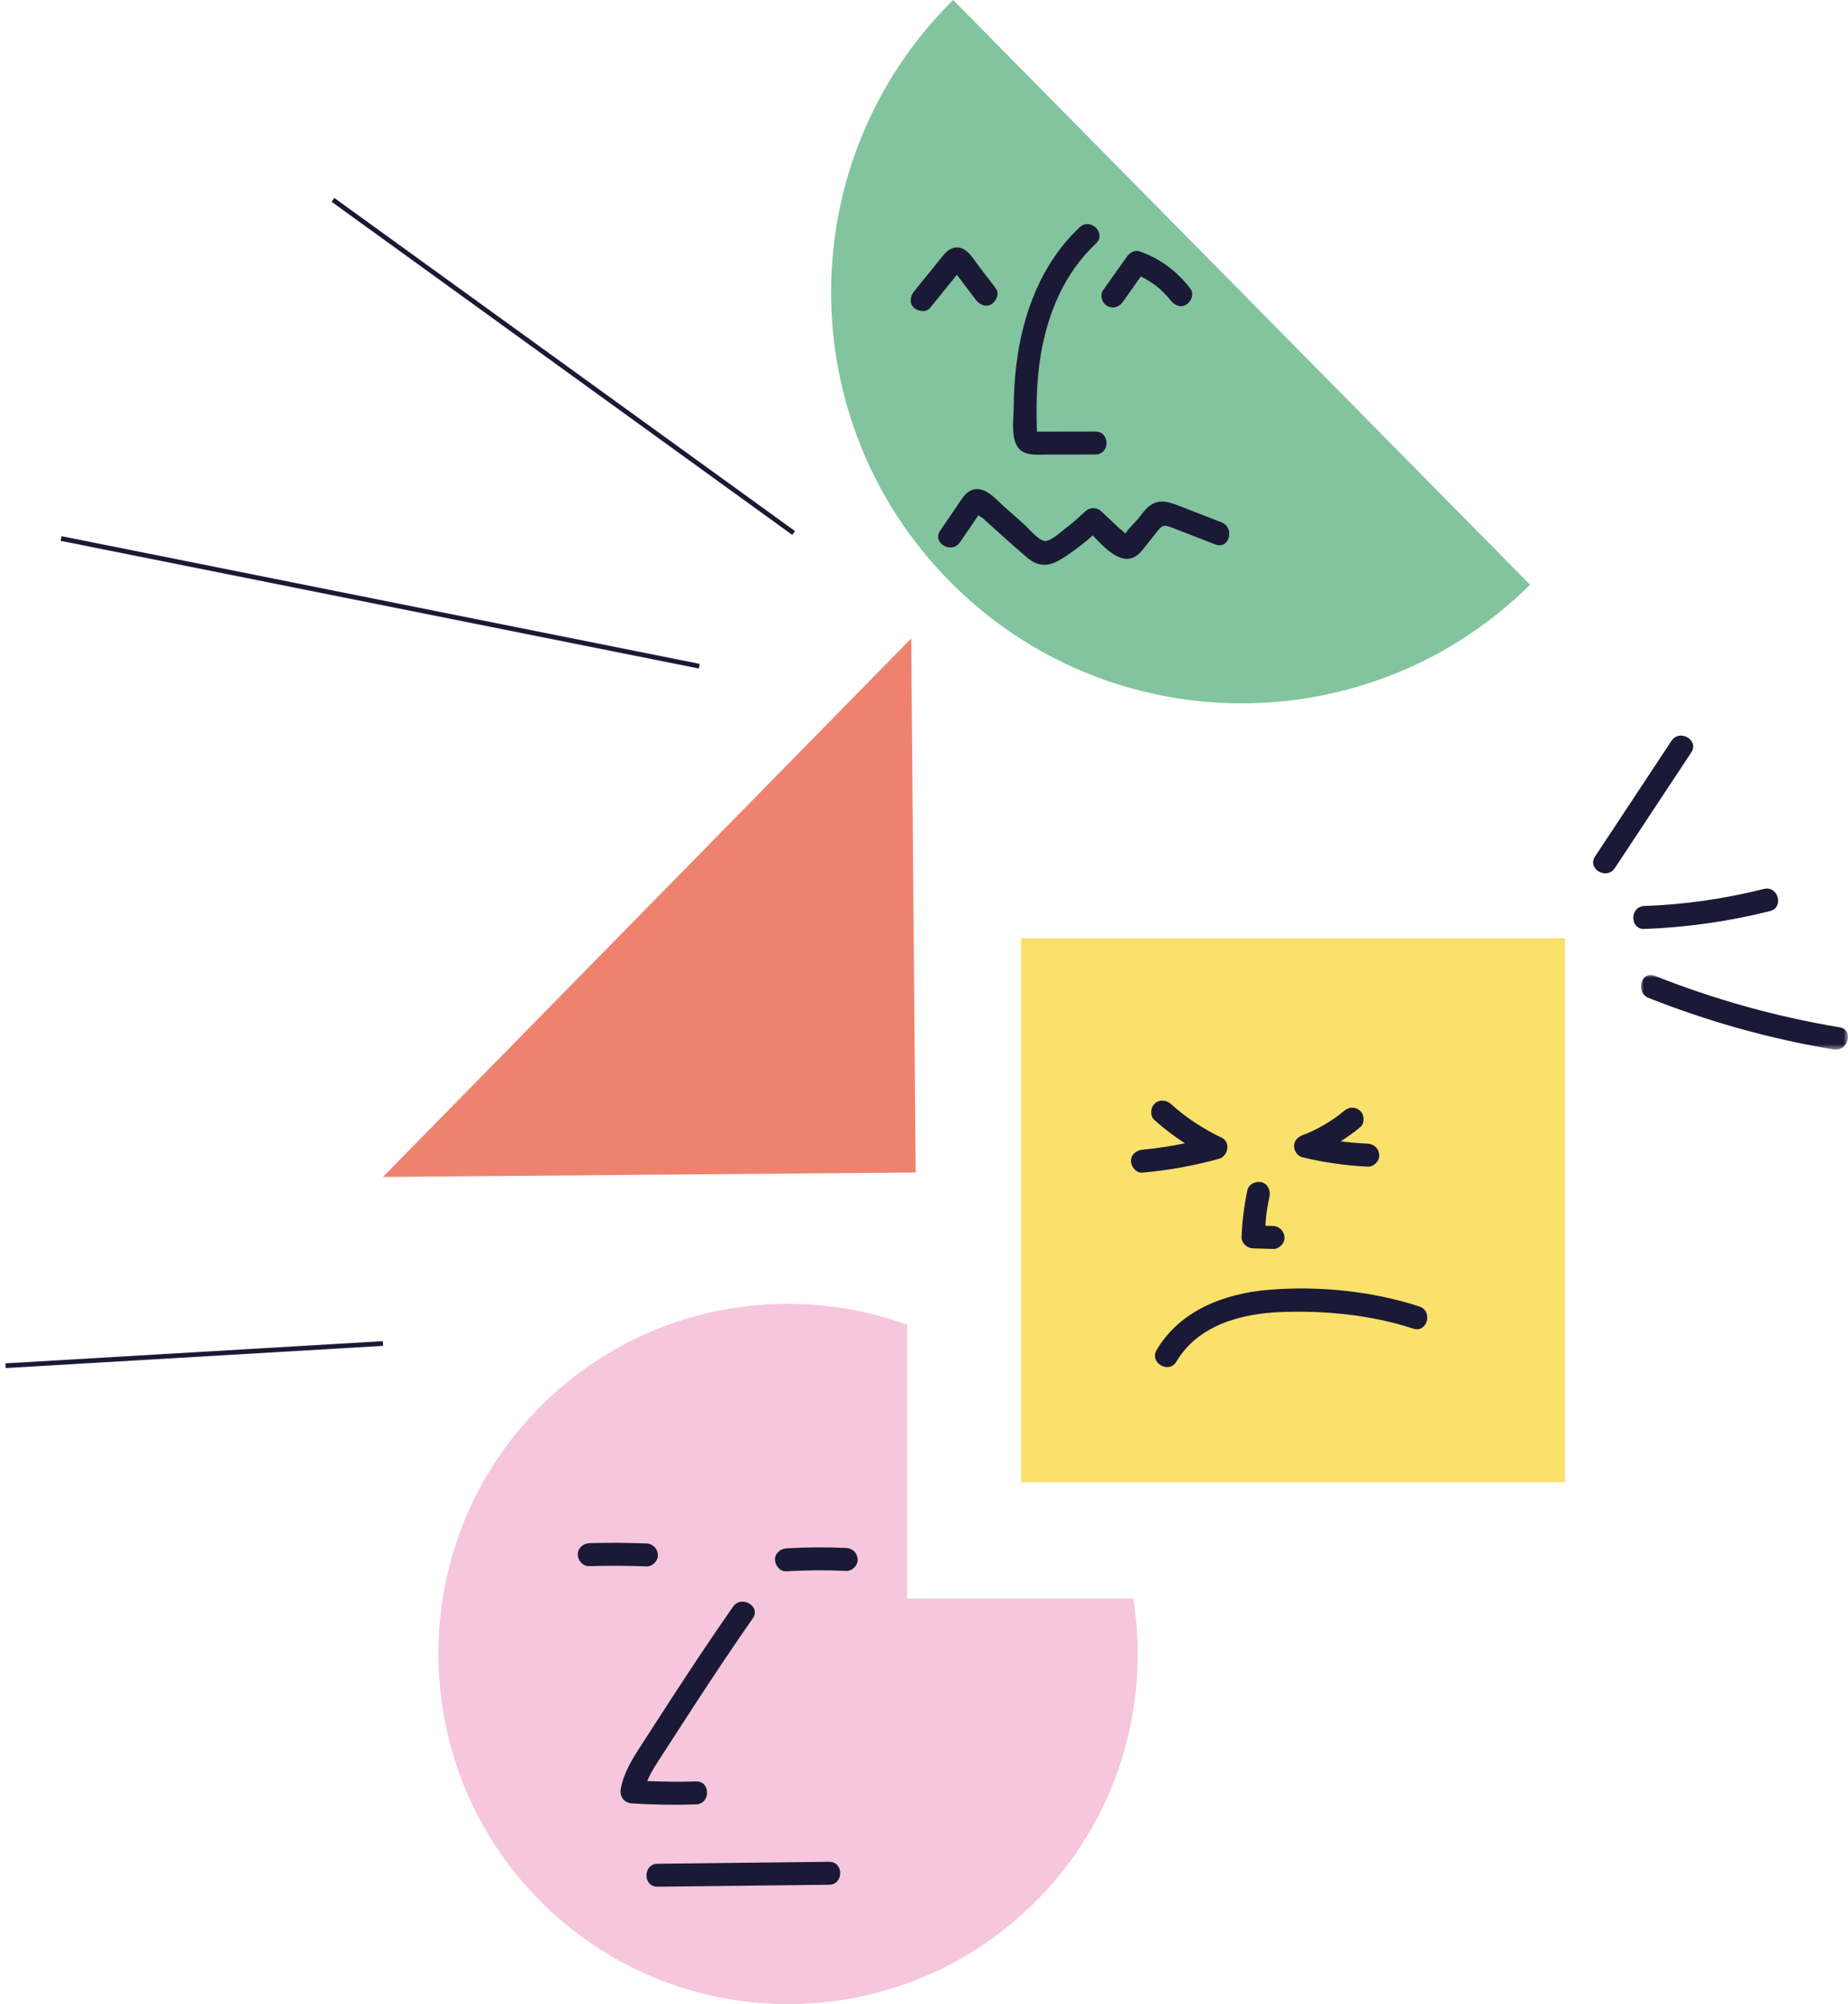 <svg xmlns="http://www.w3.org/2000/svg" xmlns:xlink="http://www.w3.org/1999/xlink" width="333" height="361" viewBox="0 0 333 361">
    <defs>
        <path id="eh7r00jgva" d="M0 0L37.307 0 37.307 13.462 0 13.462z"/>
    </defs>
    <g fill="none" fill-rule="evenodd">
        <g>
            <g>
                <path stroke="#1A1A36" stroke-width=".849" d="M142 96L59 36M125 120L10 97M68 242L0 246" transform="translate(-257, -237) translate(258, 237)"/>
                <path fill="#EF826E" d="M163.199 115L68 212 164 211.198z" transform="translate(-257, -237) translate(258, 237)"/>
                <path fill="#FAE16B" d="M183 267L281 267 281 169 183 169z" transform="translate(-257, -237) translate(258, 237)"/>
                <g>
                    <path fill="#82C49E" d="M92.108 104.688c28.71 29.086 75.544 29.372 104.607.64L92.746 0c-29.063 28.732-29.35 75.602-.638 104.688" transform="translate(-257, -237) translate(258, 237) translate(78, 0)"/>
                    <path fill="#F6C6DD" d="M84.469 238.619c-24.382-8.812-53.055-2.158-70.792 19.997-18.918 23.631-18.116 57.976 1.82 80.754 24.45 27.934 66.945 28.761 92.48 2.775 14.599-14.854 20.279-35.096 17.238-54.205H84.469V238.62z" transform="translate(-257, -237) translate(258, 237) translate(78, 0)"/>
                    <path fill="#1A1A36" d="M141.163 204.945c-3.418-1.635-6.499-3.675-9.207-6.115-.83-.746-2.105-.819-2.924 0-.759.76-.833 2.176 0 2.926 1.715 1.542 3.556 2.932 5.487 4.182-2.547.521-5.098.918-7.65 1.15-1.073.098-2.12.882-2.067 2.069.047 1.037.915 2.174 2.067 2.068 4.665-.423 9.287-1.243 13.8-2.499 1.607-.446 2.15-2.988.494-3.781M167.467 206.007c-.945-.045-1.889-.108-2.83-.197-.435-.042-.87-.086-1.303-.138-.216-.025-.433-.051-.65-.08l-.1-.012c1.222-.77 2.407-1.604 3.528-2.55.83-.7.776-2.213 0-2.926-.883-.811-2.039-.747-2.923 0-.281.236-.564.471-.855.696l-.26.194c-.157.116-.317.23-.476.34-.64.451-1.3.875-1.974 1.269-.677.393-1.368.76-2.074 1.095-.177.084-.354.167-.532.247l-.283.124c-.081.033-.347.144-.395.162-.212.084-.425.164-.639.243-.83.31-1.56 1.038-1.518 1.996.04.892.61 1.774 1.518 1.994 3.855.933 7.804 1.493 11.766 1.68 1.081.051 2.114-.988 2.067-2.069-.052-1.165-.908-2.014-2.067-2.068M132.988 245.256c3.894-6.588 11.7-8.661 18.882-8.923 7.982-.29 16.175.504 23.789 2.986 2.535.827 3.62-3.166 1.098-3.99-8.56-2.79-18.206-3.748-27.172-2.999-7.934.664-15.939 3.684-20.167 10.838-1.358 2.297 2.216 4.38 3.57 2.088M150.39 220.832l-1.37-.04c.049-.622.072-1.246.148-1.865.018-.152.05-.31.058-.463-.033.556-.003.041.012-.065.046-.308.094-.614.143-.92.111-.664.239-1.324.376-1.982.223-1.056-.31-2.287-1.444-2.546-1.037-.236-2.303.313-2.541 1.445-.582 2.762-.936 5.579-1.047 8.398-.045 1.14.984 2.036 2.067 2.069l3.598.106c1.082.031 2.117-.975 2.067-2.069-.051-1.148-.908-2.033-2.067-2.068M100.44 51.944l-3.063-4.014c-1.19-1.564-2.566-4.144-4.935-3.145-.847.358-1.34 1.048-1.9 1.738l-1.591 1.966-3.254 4.023c-.68.839-.882 2.115 0 2.926.754.691 2.196.897 2.923 0 1.6-1.978 3.193-3.96 4.799-5.933l.807 1.06 2.644 3.468c.653.857 1.81 1.398 2.827.741.847-.546 1.444-1.91.743-2.83M135.523 52.032c-2.358-3.124-5.439-5.433-9.133-6.749-.914-.326-1.827.235-2.335.95-1.428 2.018-2.859 4.033-4.29 6.05-.626.886-.184 2.339.743 2.83 1.064.563 2.158.202 2.828-.743l3.231-4.557c.184.09.369.172.549.268.688.366 1.35.781 1.981 1.238.043.031.258.198.291.221.122.1.243.2.362.3.296.253.584.518.862.791.254.25.5.51.739.776.13.146.258.293.382.444.05.058.45.574.22.27.65.86 1.814 1.396 2.829.74.85-.547 1.437-1.906.74-2.829M141.117 94.088l-7.416-2.88c-1.966-.762-3.803-1.474-5.634-.032-.765.602-1.323 1.446-1.924 2.204-.459.573-1.894 1.89-2.352 2.75-.327-.405-1.16-1.017-1.354-1.2l-2.97-2.813c-.827-.782-2.092-.787-2.922 0-1.136 1.078-2.305 2.11-3.553 3.057-.827.627-2.592 2.284-3.663 2.272-1.118-.012-2.963-2.267-3.858-3.061l-3.48-3.092c-1.653-1.468-3.892-4.26-6.36-2.78-.98.588-1.583 1.76-2.205 2.671-1.007 1.471-2.014 2.944-3.02 4.417-1.507 2.202 2.073 4.274 3.568 2.088l2.806-4.102c.187-.273.374-.545.559-.818.036.153.218.292.567.417l.87.775c2.416 2.145 4.79 4.352 7.254 6.44 2.148 1.82 4.022 1.679 6.361.21 1.952-1.224 3.792-2.635 5.528-4.16 2.565 2.718 5.952 6.307 8.902 2.676.841-1.036 1.663-2.091 2.493-3.136 1.035-1.302 1.257-1.582 2.917-.936l7.787 3.023c2.482.963 3.557-3.035 1.1-3.99M45.839 307.603c3.528-5.415 7.108-10.794 10.807-16.095 1.527-2.186-2.055-4.256-3.57-2.087-3.82 5.473-7.512 11.033-11.153 16.627-1.793 2.752-3.573 5.512-5.353 8.272-1.587 2.463-3.188 4.963-3.707 7.896-.245 1.378.564 2.523 1.993 2.618 3.85.254 7.702.316 11.56.183 2.652-.09 2.664-4.228 0-4.137-2.934.101-5.866.053-8.794-.07.742-1.739 1.824-3.326 2.862-4.936 1.78-2.76 3.562-5.519 5.355-8.27M27.176 282.104c3.435-.105 6.871-.088 10.306.05 1.081.042 2.115-.984 2.067-2.07-.053-1.158-.91-2.023-2.067-2.068-3.435-.137-6.871-.154-10.306-.05-1.08.034-2.118.929-2.067 2.07.05 1.091.91 2.102 2.067 2.068M62.716 283.035c3.585-.213 7.177-.236 10.763-.071 1.082.051 2.115-.986 2.067-2.069-.051-1.163-.908-2.014-2.067-2.068-3.586-.166-7.178-.142-10.763.071-1.078.065-2.118.905-2.067 2.069.048 1.065.911 2.138 2.067 2.068M39.486 339.849c10.305-.12 20.612-.237 30.917-.356 2.659-.03 2.665-4.167 0-4.137-10.305.12-20.612.237-30.917.356-2.66.03-2.666 4.168 0 4.137" transform="translate(-257, -237) translate(258, 237) translate(78, 0)"/>
                    <path fill="#1A1A36" d="M118.394 77.73l-6.576.01-3.287.005c-.228.002-.457.002-.685.002-.01-.307-.006-.618-.013-.91-.12-4.306-.005-8.66.708-12.917 1.261-7.544 4.289-14.77 9.944-20.06 1.948-1.822-.979-4.743-2.922-2.926-6.931 6.484-10.305 15.573-11.43 24.831-.305 2.522-.446 5.063-.469 7.605-.02 2.027-.456 4.976.52 6.824 1.071 2.03 3.523 1.69 5.443 1.686 2.922-.003 5.845-.008 8.767-.013 2.661-.005 2.666-4.142 0-4.137M211.989 156.365l13.769-20.832c1.473-2.226-2.105-4.3-3.568-2.087l-13.771 20.83c-1.472 2.228 2.106 4.301 3.57 2.089M217.307 167.33c7.631-.28 15.226-1.356 22.632-3.218 2.578-.649 1.487-4.64-1.1-3.99-7.06 1.776-14.256 2.805-21.532 3.071-2.653.098-2.666 4.235 0 4.138" transform="translate(-257, -237) translate(258, 237) translate(78, 0)"/>
                    <g transform="translate(-257, -237) translate(258, 237) translate(78, 0) translate(216.693, 175.611)">
                        <mask id="ythgwjc0mb" fill="#fff">
                            <use xlink:href="#eh7r00jgva"/>
                        </mask>
                        <path fill="#1A1A36" d="M1.383 4.144c10.753 4.267 21.92 7.377 33.33 9.285 2.602.434 3.722-3.551 1.1-3.99C24.4 7.533 13.235 4.422 2.482.154c-2.474-.982-3.547 3.018-1.1 3.99" mask="url(#ythgwjc0mb)"/>
                    </g>
                </g>
            </g>
        </g>
    </g>
</svg>
